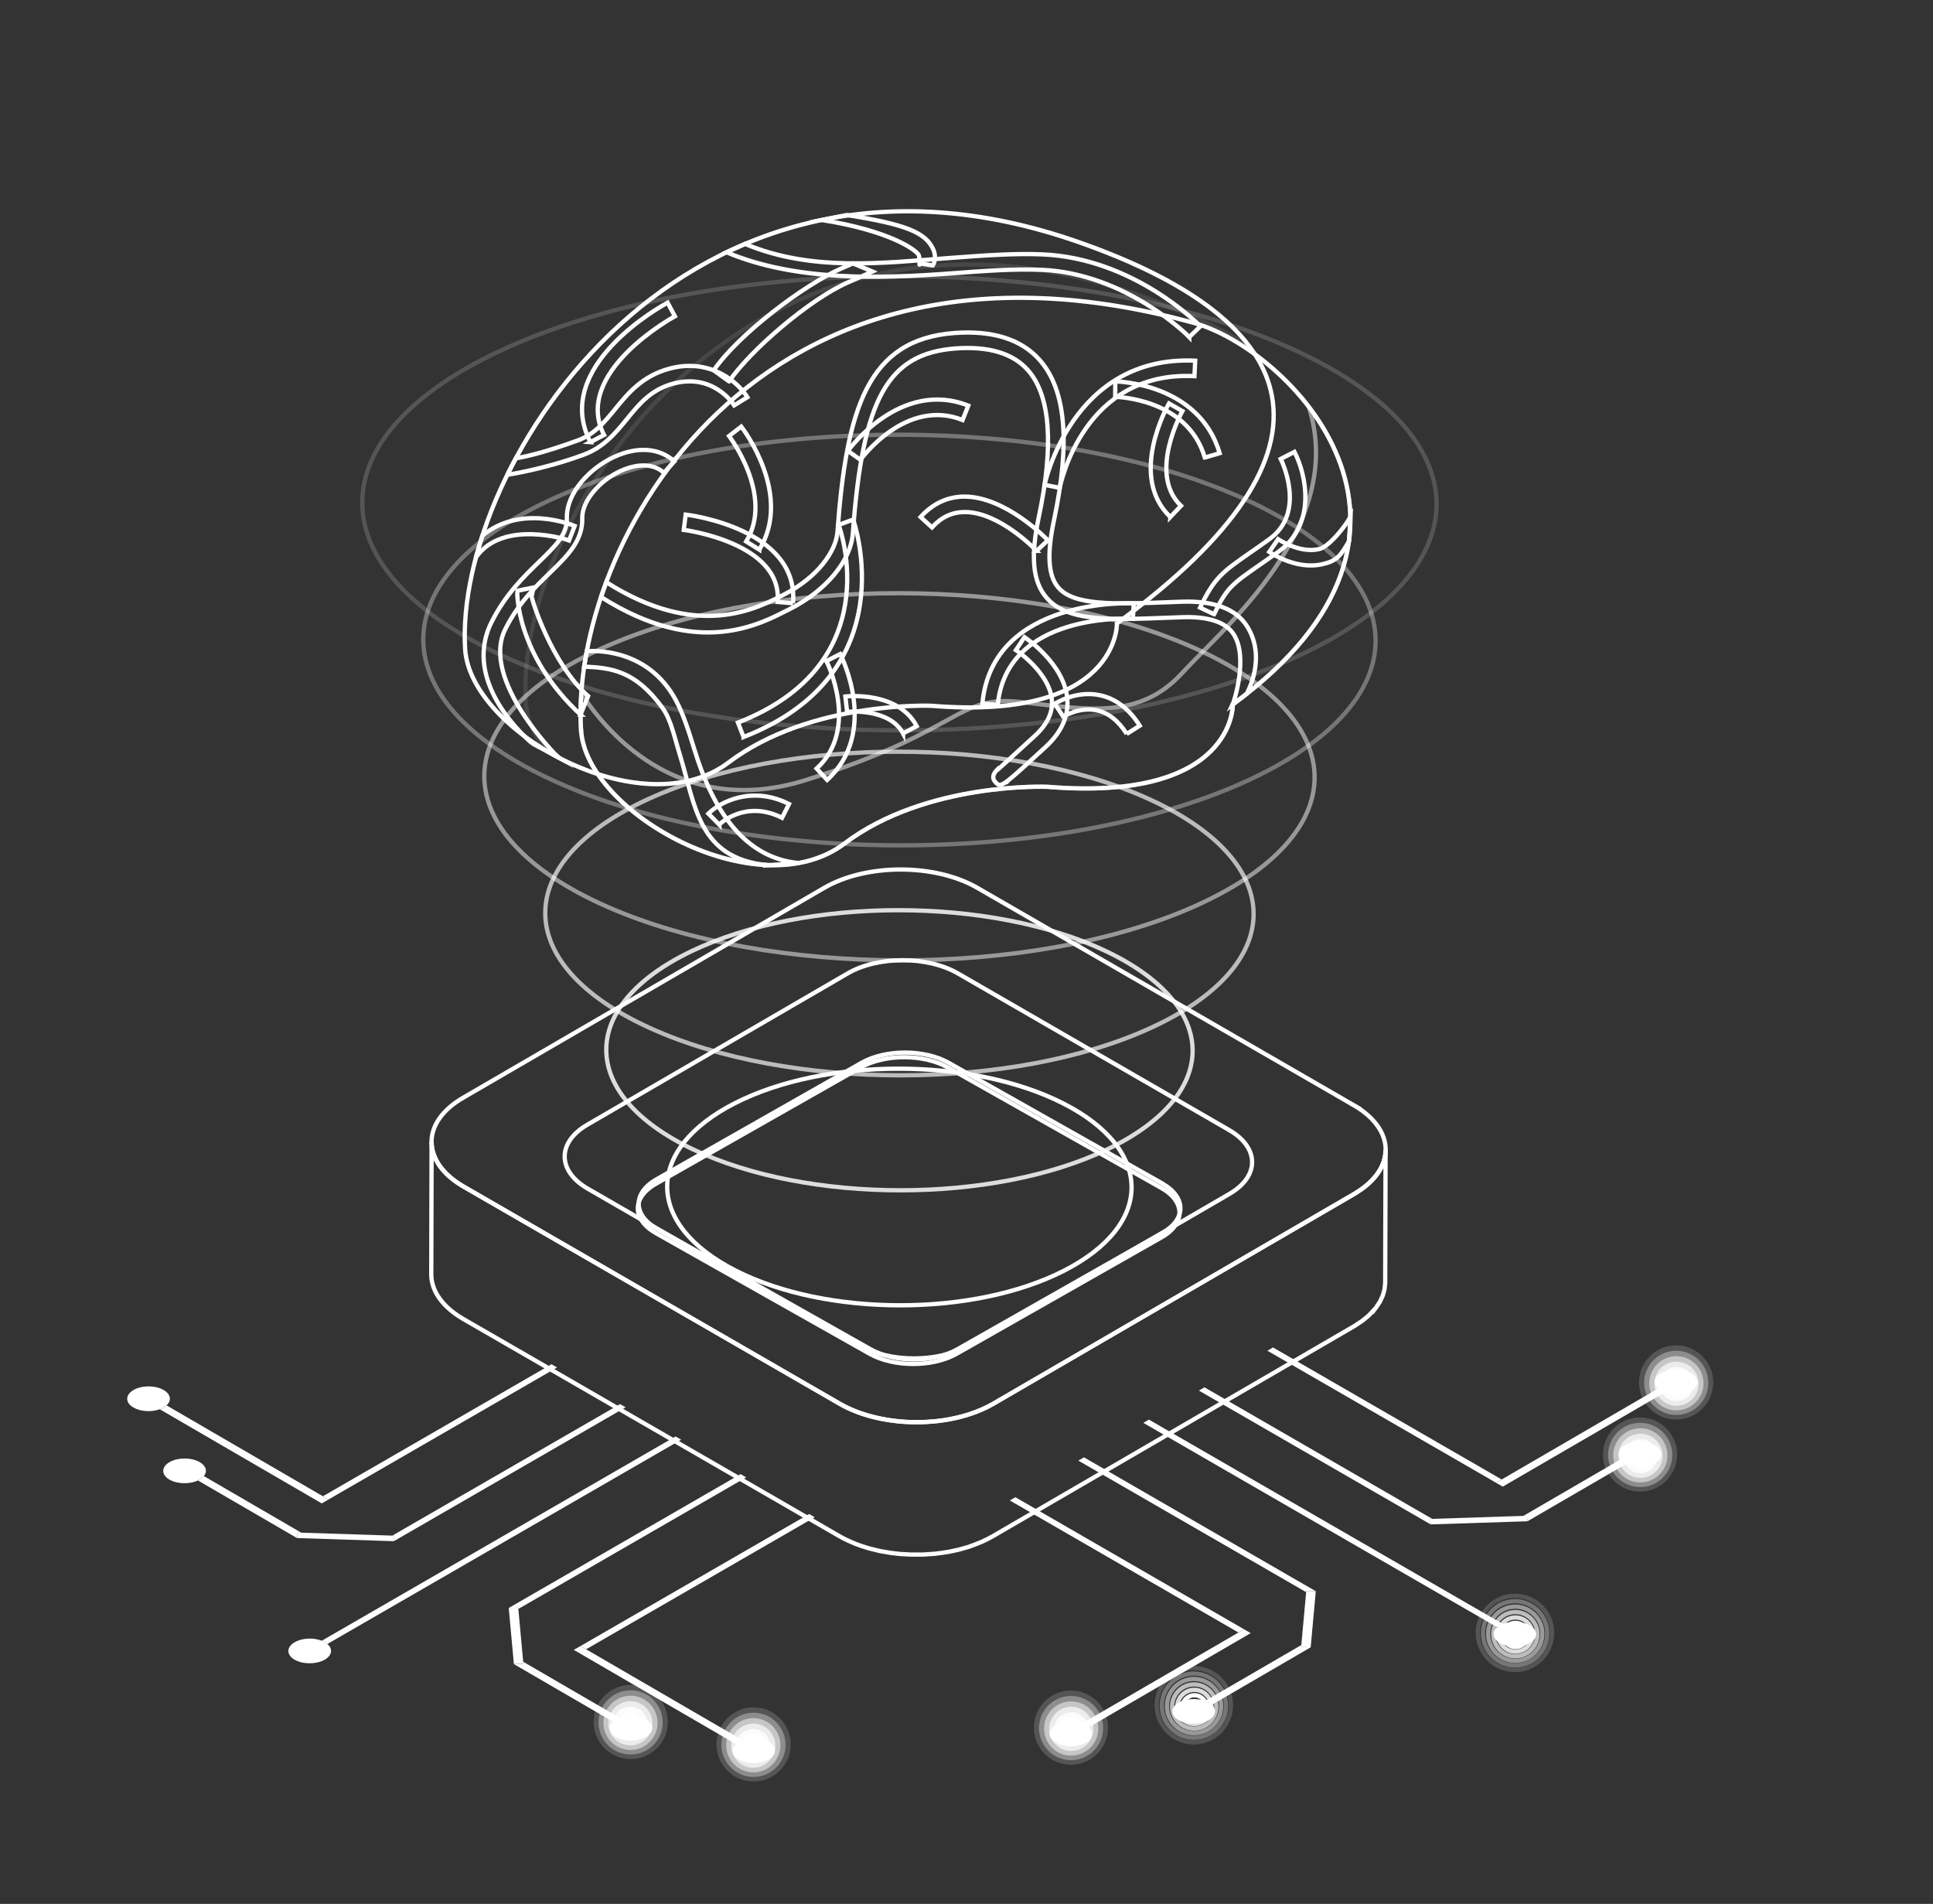 <?xml version="1.0" encoding="UTF-8"?> <svg xmlns="http://www.w3.org/2000/svg" viewBox="0 0 451.45 444.56"><rect x="0" y="0" width="451.45" height="444.56" fill="#333333" stroke="none"/><defs><style> .cls-1, .cls-2, .cls-3, .cls-4, .cls-5, .cls-6, .cls-7, .cls-8, .cls-9, .cls-10, .cls-11, .cls-12, .cls-13, .cls-14 { fill: none; stroke-miterlimit: 10; } .cls-1, .cls-2, .cls-3, .cls-4, .cls-5, .cls-6, .cls-11, .cls-13, .cls-14 { stroke: #fff; } .cls-1, .cls-15, .cls-16 { opacity: 0; } .cls-2, .cls-17 { opacity: .67; } .cls-3, .cls-18, .cls-19 { opacity: .5; } .cls-4, .cls-20 { opacity: .33; } .cls-21, .cls-22, .cls-18, .cls-20, .cls-15, .cls-23, .cls-17 { fill: #fff; stroke-width: 0px; } .cls-21, .cls-14 { opacity: .17; } .cls-5, .cls-24 { mix-blend-mode: overlay; } .cls-6, .cls-22 { opacity: .83; } .cls-7 { stroke: #fdfefe; } .cls-8 { stroke: #fdfdfd; } .cls-9 { stroke: #feffff; } .cls-10 { stroke: #fefefe; } .cls-12 { stroke: #fcfdfd; } .cls-25 { opacity: .17; } .cls-26 { opacity: .33; } .cls-27 { opacity: .67; } .cls-28 { opacity: .83; } .cls-13 { opacity: .1; } .cls-29 { isolation: isolate; } </style></defs><g class="cls-29"><g id="Layer_1" data-name="Layer 1"><g><g><path class="cls-11" d="m323.55,269.28c-.02.25-.04.5-.08.75-.04.22-.11.45-.18.68-.06.24-.12.49-.21.73-.07.2-.17.41-.25.61-.12.27-.24.54-.37.8-.1.19-.22.37-.34.56-.18.3-.38.59-.59.88-.13.18-.28.34-.42.51-.32.39-.68.77-1.07,1.15-.14.14-.27.28-.42.41-.24.22-.51.43-.77.64-.24.19-.46.38-.71.56-.29.21-.6.4-.91.61-.32.2-.62.42-.95.62l-84.37,49.03c-.76.44-1.56.83-2.38,1.2-.24.11-.49.21-.73.3-.65.27-1.31.53-1.99.75-.24.08-.47.17-.72.25-.43.14-.87.25-1.31.37-.33.09-.65.18-.99.26-.45.11-.92.2-1.38.3-.33.07-.65.14-.98.2-.94.16-1.9.3-2.87.4-.3.03-.61.05-.91.07-.57.05-1.14.09-1.71.11-.36.02-.72.02-1.07.04-.47,0-.94,0-1.4,0-.38,0-.77-.02-1.15-.03-.43-.02-.86-.04-1.28-.07-.39-.02-.78-.06-1.17-.1-.41-.04-.83-.09-1.25-.14-.39-.05-.77-.11-1.16-.17-.43-.07-.87-.14-1.3-.23-.36-.07-.72-.14-1.07-.22-.53-.11-1.04-.25-1.55-.38-.3-.08-.59-.15-.88-.23-.92-.27-1.83-.58-2.7-.91-.13-.05-.25-.11-.38-.16-1.19-.48-2.35-1.02-3.41-1.63l-87.9-50.74c-4.99-2.88-7.47-6.67-7.47-10.44l-.08,30.92c-.01,3.77,2.48,7.55,7.47,10.44l87.89,50.74c1.07.61,2.22,1.16,3.42,1.63.08.04.15.09.24.12.04.02.1.03.14.05.88.34,1.78.64,2.71.92.07.02.14.05.22.07.21.06.44.1.65.16.52.14,1.04.27,1.55.38.15.03.29.07.43.11.21.04.43.07.64.11.44.08.89.17,1.34.23.17.03.35.07.52.09.2.03.39.05.58.07.43.06.86.1,1.29.15.2.02.39.05.59.06.18.02.37.02.56.03.43.03.86.05,1.3.07.21.01.42.03.63.03.17,0,.35,0,.51,0,.47,0,.93,0,1.4,0,.23,0,.45,0,.68,0,.13,0,.27-.02.4-.03.57-.02,1.14-.07,1.71-.11.23-.02.46-.03.69-.05.07,0,.14-.02.22-.03.97-.1,1.92-.24,2.87-.4.04,0,.09-.01.14-.02.29-.05.56-.12.83-.17.46-.09.93-.19,1.39-.3.33-.08.65-.17.98-.26.44-.12.88-.24,1.31-.38.09-.02.19-.05.28-.08.16-.05.29-.12.44-.17.68-.23,1.34-.49,1.99-.76.24-.1.48-.2.72-.3.82-.37,1.62-.77,2.38-1.21l84.37-49.03c.1-.06.2-.12.3-.18.24-.14.44-.3.65-.44.31-.19.62-.39.91-.6.26-.18.48-.37.71-.56.26-.21.54-.42.77-.64.05-.04.11-.09.15-.13.1-.09.16-.19.25-.27.38-.37.74-.76,1.08-1.15.07-.09.17-.17.24-.26v-.05h0v.05c.07-.09.12-.19.19-.27.2-.28.39-.56.56-.84.08-.14.19-.26.27-.4.03-.07.06-.13.09-.2.14-.26.25-.52.36-.79.07-.15.16-.3.21-.45.02-.05.03-.1.05-.15.09-.26.15-.51.22-.77.04-.17.11-.34.14-.51,0-.04,0-.09.01-.13.05-.28.07-.55.09-.83.01-.16.05-.32.06-.49,0-.07,0-.14,0-.22l.09-30.92c0,.25-.05.51-.07.77Z"></path><path class="cls-11" d="m316.16,258.07c9.91,5.72,9.95,15,.12,20.71l-84.37,49.03c-9.84,5.71-25.84,5.72-35.76,0l-87.9-50.74c-9.91-5.73-9.96-15.01-.13-20.72l84.37-49.03c9.84-5.72,25.86-5.72,35.78,0l87.89,50.75Z"></path><path class="cls-11" d="m287.05,263.86c7.13,4.12,7.18,10.8.08,14.92l-60.77,35.32c-7.1,4.13-18.65,4.13-25.78.01l-63.32-36.56c-7.14-4.12-7.18-10.81-.08-14.93l60.78-35.32c7.09-4.12,18.63-4.12,25.77,0l63.32,36.56Z"></path><path class="cls-11" d="m271.44,276.35c5.62,3.17,5.66,8.32.07,11.5l-47.89,27.2c-5.59,3.17-14.69,3.17-20.32,0l-49.9-28.17c-5.62-3.17-5.65-8.33-.06-11.51l47.89-27.21c5.59-3.18,14.68-3.17,20.31,0l49.9,28.17Z"></path></g><path class="cls-11" d="m271.24,277.4c5.62,3.17,5.66,8.32.07,11.5l-47.89,27.21c-5.59,3.17-14.69,3.17-20.32,0l-49.9-28.16c-5.62-3.18-5.65-8.33-.06-11.51l47.89-27.2c5.59-3.18,14.68-3.18,20.31,0l49.9,28.16Z"></path><g><path class="cls-11" d="m108.63,151.57c-2.62-42.89,51.14-127.29,143.2-95.07,52.68,18.43,64.98,48.13,9.03,89.05,0,0,.6,22.87-43.32,19.25,0,0-28.28-1.2-47.38,13.24-20.22,15.29-60.35-7.11-61.53-26.47Z"></path><path class="cls-11" d="m277.76,78.71c-.14-.15-14.65-14.84-34.42-15.7-6.47-.28-13.65.26-21.26.83-16.34,1.23-36.16,1.89-52.39-4.93l4.31-1.96c15.44,6.49,31.88,4.49,47.81,3.29,7.71-.58,15-1.12,21.68-.84,21.24.92,36.23,16.15,36.86,16.79l-2.59,2.51Z"></path><path class="cls-11" d="m217.84,61.99l-3.09-.5c0,1.34.06-1.55-.19-1.97-.74-1.24-6.81-5.64-22.61-8.15l5.83-1.16c13.56,2.15,18.4,4,20.19,8.04.69,1.56.37,3-.12,3.74Z"></path><path class="cls-11" d="m170.27,89.06l-3.58-2.58c5.61-8.24,20.98-19.97,29.94-23.86,1.84-.8.66-.24,2.55-1.12l4.58,1.9c-1.92.89-3.83,1.71-5.69,2.53-8.83,3.84-22.77,15.75-27.8,23.13Z"></path><path class="cls-11" d="m118.48,110.86l1.98-3.83c1.38-.27,5.51-.92,14.51-4.2,3.88-1.42,6.22-4.28,8.7-7.31,2.95-3.62,6.3-7.72,12.63-9.43,9.59-2.61,16.14,3.22,18.25,6.66l-3.08,1.9c-.19-.31-4.88-7.59-14.23-5.08-5.21,1.41-7.92,4.72-10.78,8.23-2.68,3.28-5.44,6.67-10.26,8.42-9.33,3.41-17.44,4.59-17.73,4.64Z"></path><path class="cls-11" d="m137.89,103.24c-9.19-17.72,16.92-31.97,18.03-32.57l1.7,3.18c-.24.13-24.09,13.16-16.54,27.72l-3.2,1.67Z"></path><path class="cls-11" d="m124.27,173.57c-.75-.68-16.59-13.92-9.52-28.2,3.21-6.48,7.6-10.74,11.13-14.16,3.84-3.72,6.61-6.41,6.51-10.17-.16-6.01,5.43-11.76,11.04-14.35,5.43-2.5,10.56-2.13,14.07,1.04l-2.42,2.68c-3.38-3.05-8.22-1.32-10.15-.44-5.11,2.36-9.04,7.18-8.94,10.97.14,5.34-3.45,8.83-7.61,12.86-3.5,3.4-7.47,7.25-10.4,13.17-5.86,11.83,12.25,29.75,12.41,29.89l-6.13-3.3Z"></path><path class="cls-11" d="m111.15,130.16l1.51-5.08c8.96-7.41,20.89-2.53,21.55-2.27l-1.3,3.37c-.13-.06-15.43-5.09-21.76,3.98Z"></path><path class="cls-11" d="m135.59,166.89c-15.27-14.18-14.82-28.83-14.78-28.95l3.77-.76h0l-.4,2.05c-.15.39,4.58,15.7,13.17,23.3l-1.77,4.36Z"></path><path class="cls-13" d="m170.16,178.04c19.1-14.44,47.38-13.24,47.38-13.24,43.92,3.61,43.32-19.25,43.32-19.25,35.79-26.17,43.62-47.74,30.85-64.72-6.95-4.39-15.58-8.36-25.73-11.91-92.05-32.22-145.82,52.18-143.2,95.07.23,3.7,1.89,7.52,4.55,11.15,13.53,8.13,31.38,11.57,42.84,2.91Z"></path><path class="cls-11" d="m135.7,170.49c-2.62-42.89,40.31-123.35,143.2-95.07,21.58,5.93,64.98,48.13,9.03,89.05,0,0,.6,22.87-43.32,19.25,0,0-28.28-1.2-47.37,13.24-20.22,15.29-60.35-7.11-61.53-26.47Z"></path><path class="cls-11" d="m291.11,162.06l-3.19,2.42c.05-.1,3.75-10.74.25-16.3-1.84-2.92-5.93-4.28-12.14-4.06l-2.63.1c-14.64.56-24.28.94-29.06-4.74-3.15-3.74-3.69-9.52-1.73-18.75,3.55-16.78,2.71-28.3-2.49-34.24-3.49-3.99-9.21-5.7-16.99-5.12-15.82,1.2-21.64,11.69-23.95,43.15-.48,6.49-6.29,13.46-14.81,17.74-6.66,3.35-21.09,11.66-44-2.86l1.22-3.46c21.35,13.54,35.05,6.15,41.16,3.08,8.42-4.24,12.51-10.47,12.83-14.78,2.13-28.96,7.11-44.95,27.28-46.48,8.97-.67,15.7,1.45,19.99,6.34,6.08,6.94,7.16,19.17,3.31,37.37-1.68,7.93-1.37,12.91.96,15.67,3.64,4.32,13.09,3.96,26.17,3.46l2.63-.1c7.58-.27,12.76,1.65,15.34,5.76,4.6,7.32.12,15.32-.13,15.79Z"></path><path class="cls-11" d="m233.02,164.6l-3.59-.34c2.4-25.02,35.04-23.4,35.36-23.37l-.21,3.61c-1.19-.06-29.49-1.45-31.56,20.11Z"></path><path class="cls-11" d="m247.5,113.92l-3.54-.71c.06-.3,6.42-30.34,35.18-28.99l-.18,3.61c-25.76-1.29-31.23,24.97-31.46,26.09Z"></path><path class="cls-11" d="m281.38,106.84c-4.09-13.9-20.76-14.17-20.93-14.17l.03-3.61c.19,0,19.54.32,24.37,16.76l-3.46,1.02Z"></path><path class="cls-11" d="m173.66,172.09l-1.31-3.36c34.96-13.64,24-44.85,23.52-46.17l3.39-1.24c.13.36,12.6,35.87-25.6,50.78Z"></path><path class="cls-11" d="m193.18,182.12l-2.45-2.66c10.16-9.34,2.37-24.95,2.28-25.1l3.22-1.64c.38.74,9.1,18.22-3.05,29.4Z"></path><path class="cls-11" d="m200.97,107.37l-2.94-2.09c.11-.17,12.22-16.88,28.11-10.56l-1.33,3.35c-13.3-5.28-23.74,9.15-23.85,9.29Z"></path><path class="cls-11" d="m179.38,202.03c-16.42-1.5-17.01-14.18-20.58-25.72-1.28-4.13-2.09-8.28-4.09-11.03-6.38-8.78-12.06-9.33-18.28-9.63l.61-3.58c.84-.05,14.08-1.2,20.85,11.51,1.76,3.31,3.02,7.37,4.36,11.67,3.58,11.6,10.3,25,24.32,26.28l-7.2.51Z"></path><path class="cls-11" d="m185.2,140.87l-3.59-.31c1.21-13.81-21.68-16.8-21.92-16.83l.45-3.58c1.09.13,26.57,3.49,25.06,20.73Z"></path><path class="cls-11" d="m177.34,128.34l-3.07-1.9c6.58-10.69-3.9-24.49-4-24.63l2.85-2.2c.5.64,12.09,15.93,4.22,28.73Z"></path><path class="cls-11" d="m283.54,143.43l-3.26-1.55c3.33-7.01,5.27-8.36,11.68-12.82,1.28-.88,2.74-1.9,4.45-3.13,8.92-6.38,2.76-18.65,2.7-18.77l3.21-1.65c2.69,5.22,5.33,16.81-3.8,23.36-1.73,1.23-3.2,2.26-4.49,3.15-6.26,4.35-7.56,5.26-10.48,11.41Z"></path><path class="cls-11" d="m306.18,132.04c-5.13,0-9.53-3.02-9.74-3.17l2.06-2.97s4.97,3.38,9.55,2.32c2.28-.52,5.88-4.95,7.34-7.51l-.33,5.66c-1.99,3.48-2.91,4.63-6.22,5.37-.89.2-1.78.29-2.64.29Z"></path><path class="cls-11" d="m233.5,183.28c-.4,0-.66-.27-1.01-.65-1.24-1.31.07-2.59.63-3.14l.07.07c.78-.69,2.89-2.58,8.54-7.78,2.84-2.61,4.17-5.39,3.94-8.26-.51-6.45-8.32-11.67-8.4-11.72l1.99-3.02c.38.25,9.36,6.27,10.01,14.45.32,4.03-1.39,7.8-5.09,11.2-4.5,4.14-7.05,6.48-8.6,7.7-.11.1-.29.28-.38.38l-.06-.05c-.78.58-1.27.81-1.64.81Z"></path><path class="cls-11" d="m263.15,171.37c-1.94-3.07-4.28-4.92-6.96-5.5-4.15-.89-7.82,1.46-7.86,1.49l-1.98-3.02c.2-.13,4.97-3.22,10.59-1.99,3.67.79,6.78,3.19,9.25,7.1l-3.05,1.93Z"></path><path class="cls-11" d="m242.1,128.63c-.08-.09-8.6-9.07-16.77-9.07h-.09c-2.92.03-5.4,1.2-7.57,3.59l-2.67-2.43c2.85-3.14,6.29-4.74,10.22-4.77,9.65.02,19.12,9.79,19.51,10.21l-2.64,2.47Z"></path><path class="cls-11" d="m273.33,120.72c-9.9-9.44-.72-25.83-.32-26.52l3.14,1.79c-.08.15-8.18,14.63-.33,22.12l-2.49,2.62Z"></path><path class="cls-11" d="m167.98,192.55l-2.54-2.57c2.71-2.69,10.14-6.63,18.83-2.24l-1.62,3.22c-8.53-4.29-14.43,1.34-14.67,1.58Z"></path><path class="cls-11" d="m210.91,171.26c-3.2-6.03-12.97-5.05-13.07-5.04l-.4-3.59c.5-.06,12.31-1.27,16.66,6.93l-3.19,1.69Z"></path><path class="cls-3" d="m135.7,170.49c1.18,19.36,41.3,41.76,61.53,26.47,19.1-14.44,47.37-13.24,47.37-13.24,43.92,3.61,43.32-19.25,43.32-19.25,35.23-25.76,31.06-52.02,17.76-69.43,8.92,27.94-20.41,52.05-29.55,62.07-10.01,10.97-22.2,8.59-37.56,6.83-15.36-1.76-13.53,6.62-50.24,18.17-30.42,9.58-47.59-12.43-52.58-20.25-.21,3-.23,5.89-.06,8.63Z"></path></g><g class="cls-24"><path class="cls-5" d="m248.27,257.63c21.25,10.79,21.36,28.28.25,39.07-21.11,10.79-55.44,10.79-76.69,0-21.25-10.78-21.36-28.28-.25-39.07,21.11-10.79,55.44-10.79,76.68,0Z"></path><g class="cls-28"><path class="cls-9" d="m258.32,222.11c26.83,12.77,26.97,33.48.32,46.25-26.65,12.77-70,12.77-96.83,0-26.83-12.77-26.97-33.48-.32-46.25,26.65-12.77,70-12.77,96.83,0Z"></path></g><g class="cls-27"><path class="cls-10" d="m268.36,186.59c32.41,14.75,32.58,38.68.38,53.44-32.2,14.75-84.57,14.75-116.98,0-32.41-14.75-32.58-38.68-.38-53.44,32.2-14.76,84.57-14.75,116.98,0Z"></path></g><g class="cls-19"><path class="cls-10" d="m278.4,151.07c37.99,16.74,38.19,43.88.45,60.62-37.74,16.74-99.13,16.74-137.12,0-37.99-16.74-38.19-43.88-.45-60.62,37.75-16.74,99.13-16.74,137.12,0Z"></path></g><g class="cls-26"><path class="cls-7" d="m288.44,115.55c43.57,18.72,43.8,49.08.51,67.8-43.28,18.72-113.7,18.72-157.27,0-43.57-18.72-43.8-49.08-.51-67.8,43.29-18.72,113.7-18.72,157.27,0Z"></path></g><g class="cls-25"><path class="cls-8" d="m298.48,80.03c49.15,20.71,49.41,54.28.57,74.99-48.83,20.7-128.26,20.7-177.41,0-49.15-20.71-49.41-54.28-.58-74.99,48.84-20.71,128.27-20.7,177.42,0Z"></path></g><g class="cls-16"><path class="cls-12" d="m308.52,44.51c54.73,22.69,55.02,59.48.64,82.17-54.37,22.69-142.83,22.69-197.56,0-54.73-22.69-55.02-59.48-.64-82.17,54.38-22.69,142.83-22.69,197.57,0Z"></path></g></g><g><path class="cls-23" d="m39.59,341.41c-1.95,1.13-1.96,2.95-.02,4.08,1.82,1.06,4.71,1.12,6.67.2.13-.06.26-.13.38-.2.43-.24.76-.53,1-.82.86-1.07.54-2.38-.98-3.26-1.94-1.13-5.09-1.13-7.05,0Z"></path><path class="cls-23" d="m46.62,345.5c-.12.07-.25.14-.38.2l23.14,13.45.13-1.29.84.02-22.73-13.21c-.24.3-.57.58-1,.82Z"></path><path class="cls-23" d="m31.18,324.58c-1.96,1.13-1.96,2.96-.02,4.08,1.67.97,4.24,1.1,6.17.4.31-.11.6-.25.87-.4.27-.16.5-.33.7-.51,1.22-1.12,1-2.6-.68-3.58-1.93-1.13-5.09-1.13-7.05,0Z"></path><polygon class="cls-23" points="69.41 359.16 69.43 359.14 69.38 359.14 69.41 359.16"></polygon><g class="cls-29"><polygon class="cls-23" points="75.41 349.38 76.72 350.14 75.93 350.59 130.11 319.31 128.8 318.55 75.41 349.38"></polygon><path class="cls-23" d="m37.32,329.07l37.82,21.98.79-.45.79-.46-1.31-.76-36.51-21.22c-.2.18-.43.35-.7.51-.27.15-.57.29-.87.4Z"></path><polygon class="cls-23" points="69.51 357.85 69.38 359.14 69.43 359.14 91.9 359.87 91.98 359.87 92.11 358.59 91.62 358.57 70.34 357.88 69.51 357.85"></polygon><polygon class="cls-23" points="91.62 358.57 92.11 358.59 91.98 359.87 146.12 328.61 144.82 327.86 91.62 358.57"></polygon><polygon class="cls-23" points="118.81 375.47 118.78 375.49 118.82 375.52 118.81 375.47"></polygon><polygon class="cls-23" points="118.81 375.47 118.82 375.52 120.01 388.53 120.01 388.56 122.23 388.49 122.19 388.01 121.06 375.69 121.04 375.4 118.81 375.47"></polygon><polygon class="cls-23" points="174.27 344.97 172.96 344.21 118.81 375.47 121.04 375.4 121.06 375.69 174.27 344.97"></polygon><path class="cls-23" d="m75.14,383.11c.25.1.5.22.72.35.22.13.42.27.59.42l82.64-47.71-1.31-.76-82.64,47.71Z"></path><polygon class="cls-23" points="135.58 384.35 136.89 385.11 190.28 354.28 188.98 353.52 135.58 384.35"></polygon><path class="cls-23" d="m68.82,383.46c-1.95,1.13-1.96,2.95-.02,4.08,1.93,1.12,5.08,1.12,7.04,0,1.73-1,1.94-2.54.62-3.66-.17-.15-.37-.29-.59-.42-.23-.13-.47-.25-.72-.35-1.94-.76-4.6-.65-6.32.35Z"></path><polygon class="cls-23" points="120.01 388.53 119.98 388.55 120.01 388.56 120.01 388.53"></polygon><path class="cls-23" d="m122.19,388.01l.04.49-2.22.07,23.12,13.43c.2-.18.43-.35.7-.5.27-.15.56-.29.87-.4l-22.51-13.08Z"></path><path class="cls-23" d="m143.83,401.49c-.27.16-.5.32-.7.5-1.22,1.11-1,2.6.68,3.58,1.93,1.12,5.08,1.12,7.04,0,1.95-1.13,1.96-2.95.03-4.08-1.68-.98-4.25-1.11-6.17-.4-.31.11-.6.25-.87.4Z"></path><path class="cls-23" d="m134.01,385.25l37.81,21.98c.2-.18.43-.35.7-.51.27-.15.56-.29.87-.4l-36.51-21.21-1.31-.76-1.57.91Z"></path></g><path class="cls-23" d="m172.52,406.72c-.27.16-.5.33-.7.51-1.22,1.11-1,2.6.68,3.57,1.94,1.13,5.09,1.13,7.04,0,1.95-1.13,1.96-2.95.02-4.08-1.67-.97-4.24-1.11-6.18-.4-.31.11-.6.25-.87.4Z"></path></g><g class="cls-24"><path class="cls-15" d="m185.87,407.23c0,5.43-4.4,9.83-9.83,9.83s-9.83-4.4-9.83-9.83,4.41-9.83,9.83-9.83,9.83,4.4,9.83,9.83Z"></path><path class="cls-21" d="m184.67,407.33c0,4.78-3.88,8.66-8.66,8.66s-8.67-3.88-8.67-8.66,3.89-8.67,8.67-8.67,8.66,3.88,8.66,8.67Z"></path><path class="cls-20" d="m183.47,407.42c0,4.14-3.35,7.5-7.49,7.5s-7.5-3.36-7.5-7.5,3.37-7.5,7.5-7.5,7.49,3.36,7.49,7.5Z"></path><path class="cls-18" d="m182.27,407.52c0,3.49-2.83,6.33-6.32,6.33s-6.34-2.83-6.34-6.33,2.84-6.33,6.34-6.33,6.32,2.84,6.32,6.33Z"></path><path class="cls-17" d="m181.08,407.62c0,2.85-2.31,5.16-5.15,5.16s-5.17-2.31-5.17-5.16,2.32-5.16,5.17-5.16,5.15,2.31,5.15,5.16Z"></path><path class="cls-22" d="m179.88,407.72c0,2.2-1.78,3.99-3.98,3.99s-4.01-1.79-4.01-3.99,1.8-3.99,4.01-3.99,3.98,1.79,3.98,3.99Z"></path><path class="cls-23" d="m178.68,407.81c0,1.56-1.26,2.82-2.81,2.82s-2.84-1.26-2.84-2.82,1.28-2.83,2.84-2.83,2.81,1.27,2.81,2.83Z"></path></g><g class="cls-24"><path class="cls-15" d="m157.17,402c0,5.43-4.4,9.83-9.83,9.83s-9.83-4.41-9.83-9.83,4.41-9.83,9.83-9.83,9.83,4.4,9.83,9.83Z"></path><path class="cls-21" d="m155.97,402.09c0,4.78-3.88,8.66-8.66,8.66s-8.67-3.88-8.67-8.66,3.89-8.66,8.67-8.66,8.66,3.87,8.66,8.66Z"></path><path class="cls-20" d="m154.77,402.19c0,4.14-3.35,7.5-7.49,7.5s-7.5-3.36-7.5-7.5,3.37-7.5,7.5-7.5,7.49,3.35,7.49,7.5Z"></path><path class="cls-18" d="m153.58,402.29c0,3.49-2.83,6.33-6.32,6.33s-6.34-2.84-6.34-6.33,2.85-6.33,6.34-6.33,6.32,2.83,6.32,6.33Z"></path><path class="cls-17" d="m152.38,402.39c0,2.85-2.31,5.16-5.15,5.16s-5.17-2.31-5.17-5.16,2.32-5.16,5.17-5.16,5.15,2.31,5.15,5.16Z"></path><path class="cls-22" d="m151.18,402.48c0,2.2-1.79,3.99-3.98,3.99s-4.01-1.79-4.01-3.99,1.8-3.99,4.01-3.99,3.98,1.79,3.98,3.99Z"></path><path class="cls-23" d="m149.98,402.58c0,1.56-1.26,2.82-2.81,2.82s-2.84-1.27-2.84-2.82,1.28-2.83,2.84-2.83,2.81,1.27,2.81,2.83Z"></path></g><path class="cls-23" d="m386.52,337.5c1.95,1.12,1.97,2.96.02,4.08-1.82,1.06-4.71,1.12-6.67.2-.13-.06-.26-.13-.38-.2-.43-.24-.76-.53-1-.82-.86-1.07-.54-2.38.98-3.26,1.94-1.13,5.09-1.13,7.05,0Z"></path><path class="cls-23" d="m379.5,341.58c.12.07.25.14.38.2l-23.14,13.44-.13-1.28-.84.03,22.73-13.21c.24.3.57.58,1,.82Z"></path><path class="cls-23" d="m394.94,320.67c1.95,1.13,1.96,2.96.02,4.08-1.67.97-4.24,1.11-6.17.4-.31-.11-.6-.25-.87-.4-.27-.16-.5-.33-.7-.5-1.22-1.12-1-2.6.68-3.58,1.94-1.12,5.09-1.13,7.04,0Z"></path><polygon class="cls-23" points="356.71 355.24 356.68 355.22 356.74 355.22 356.71 355.24"></polygon><polygon class="cls-23" points="350.71 345.46 349.4 346.22 350.19 346.68 296 315.4 297.31 314.63 350.71 345.46"></polygon><path class="cls-23" d="m388.79,325.15l-37.82,21.98-.79-.45-.79-.45,1.31-.76,36.51-21.22c.2.18.43.35.7.5.27.16.56.29.87.4Z"></path><polygon class="cls-23" points="356.61 353.93 356.74 355.22 356.68 355.22 334.22 355.95 334.14 355.96 334.01 354.67 334.5 354.66 355.77 353.96 356.61 353.93"></polygon><polygon class="cls-23" points="334.5 354.66 334.01 354.67 334.14 355.96 279.99 324.7 281.3 323.94 334.5 354.66"></polygon><polygon class="cls-23" points="307.3 371.55 307.34 371.57 307.3 371.6 307.3 371.55"></polygon><polygon class="cls-23" points="307.3 371.55 307.3 371.6 306.11 384.62 306.11 384.65 303.88 384.58 303.92 384.09 305.05 371.77 305.08 371.48 307.3 371.55"></polygon><polygon class="cls-23" points="251.85 341.06 253.16 340.29 307.3 371.55 305.08 371.48 305.05 371.77 251.85 341.06"></polygon><path class="cls-23" d="m350.97,379.19c-.26.1-.5.21-.72.35-.22.13-.42.27-.59.42l-82.64-47.72,1.31-.76,82.64,47.71Z"></path><polygon class="cls-23" points="290.53 380.43 289.23 381.19 235.84 350.36 237.14 349.6 290.53 380.43"></polygon><path class="cls-23" d="m357.3,379.54c1.95,1.13,1.96,2.95.02,4.08-1.94,1.12-5.08,1.12-7.04,0-1.73-1-1.94-2.54-.63-3.66.17-.15.37-.29.59-.42.23-.13.47-.25.72-.35,1.93-.76,4.59-.65,6.32.35Z"></path><polygon class="cls-23" points="306.11 384.62 306.13 384.63 306.11 384.65 306.11 384.62"></polygon><path class="cls-23" d="m303.92,384.09l-.04.49,2.23.07-23.11,13.44c-.2-.18-.43-.35-.7-.5-.27-.16-.56-.29-.87-.4l22.5-13.08Z"></path><path class="cls-23" d="m282.29,397.58c.27.15.51.32.7.5,1.22,1.11,1,2.6-.68,3.57-1.94,1.12-5.09,1.12-7.04,0-1.96-1.13-1.96-2.95-.03-4.07,1.67-.98,4.25-1.11,6.17-.4.31.11.6.24.87.4Z"></path><path class="cls-23" d="m292.1,381.34l-37.81,21.98c-.19-.18-.43-.35-.7-.51-.27-.15-.57-.29-.87-.4l36.51-21.21,1.31-.76,1.57.91Z"></path><path class="cls-23" d="m253.6,402.81c.27.16.5.33.7.51,1.22,1.11,1,2.6-.68,3.57-1.94,1.13-5.09,1.13-7.04,0-1.95-1.13-1.96-2.96-.02-4.08,1.67-.97,4.25-1.11,6.18-.4.31.11.6.25.87.4Z"></path><g class="cls-24"><path class="cls-15" d="m240.25,403.32c0,5.43,4.4,9.83,9.83,9.83s9.83-4.4,9.83-9.83-4.41-9.84-9.83-9.84-9.83,4.4-9.83,9.84Z"></path><path class="cls-21" d="m241.45,403.41c0,4.78,3.88,8.66,8.66,8.66s8.67-3.88,8.67-8.66-3.89-8.67-8.67-8.67-8.66,3.88-8.66,8.67Z"></path><path class="cls-20" d="m242.65,403.51c0,4.14,3.35,7.49,7.49,7.49s7.5-3.36,7.5-7.49-3.37-7.5-7.5-7.5-7.49,3.35-7.49,7.5Z"></path><path class="cls-18" d="m243.84,403.61c0,3.49,2.83,6.33,6.32,6.33s6.34-2.83,6.34-6.33-2.84-6.33-6.34-6.33-6.32,2.83-6.32,6.33Z"></path><path class="cls-17" d="m245.04,403.7c0,2.85,2.31,5.16,5.15,5.16s5.17-2.31,5.17-5.16-2.32-5.16-5.17-5.16-5.15,2.31-5.15,5.16Z"></path><path class="cls-22" d="m246.24,403.8c0,2.2,1.78,3.99,3.98,3.99s4-1.79,4-3.99-1.8-3.99-4-3.99-3.98,1.79-3.98,3.99Z"></path><path class="cls-23" d="m247.43,403.9c0,1.56,1.26,2.82,2.81,2.82s2.84-1.26,2.84-2.82-1.28-2.83-2.84-2.83-2.81,1.27-2.81,2.83Z"></path></g><g class="cls-24"><path class="cls-1" d="m268.95,398.08c0,5.43,4.4,9.83,9.83,9.83s9.83-4.4,9.83-9.83-4.41-9.84-9.83-9.84-9.83,4.4-9.83,9.84Z"></path><path class="cls-14" d="m270.15,398.18c0,4.78,3.88,8.66,8.66,8.66s8.67-3.88,8.67-8.66-3.89-8.67-8.67-8.67-8.66,3.88-8.66,8.67Z"></path><path class="cls-4" d="m271.34,398.28c0,4.14,3.35,7.49,7.49,7.49s7.5-3.36,7.5-7.49-3.37-7.5-7.5-7.5-7.49,3.36-7.49,7.5Z"></path><path class="cls-3" d="m272.54,398.37c0,3.49,2.83,6.33,6.32,6.33s6.34-2.84,6.34-6.33-2.84-6.33-6.34-6.33-6.32,2.84-6.32,6.33Z"></path><path class="cls-2" d="m273.74,398.47c0,2.85,2.31,5.16,5.15,5.16s5.17-2.31,5.17-5.16-2.32-5.16-5.17-5.16-5.15,2.31-5.15,5.16Z"></path><path class="cls-6" d="m274.94,398.57c0,2.2,1.79,3.99,3.99,3.99s4-1.79,4-3.99-1.8-3.99-4-3.99-3.99,1.79-3.99,3.99Z"></path><path class="cls-11" d="m276.13,398.67c0,1.56,1.26,2.82,2.82,2.82s2.84-1.27,2.84-2.82-1.28-2.83-2.84-2.83-2.82,1.27-2.82,2.83Z"></path></g><g class="cls-24"><path class="cls-1" d="m343.95,381.19c0,5.43,4.4,9.83,9.83,9.83s9.84-4.4,9.84-9.83-4.41-9.83-9.84-9.83-9.83,4.4-9.83,9.83Z"></path><path class="cls-14" d="m345.15,381.29c0,4.78,3.88,8.66,8.66,8.66s8.67-3.88,8.67-8.66-3.89-8.67-8.67-8.67-8.66,3.88-8.66,8.67Z"></path><path class="cls-4" d="m346.35,381.38c0,4.14,3.35,7.5,7.49,7.5s7.51-3.36,7.51-7.5-3.37-7.5-7.51-7.5-7.49,3.36-7.49,7.5Z"></path><path class="cls-3" d="m347.55,381.48c0,3.49,2.83,6.33,6.32,6.33s6.34-2.83,6.34-6.33-2.85-6.33-6.34-6.33-6.32,2.84-6.32,6.33Z"></path><path class="cls-2" d="m348.75,381.58c0,2.85,2.31,5.16,5.15,5.16s5.17-2.31,5.17-5.16-2.33-5.16-5.17-5.16-5.15,2.31-5.15,5.16Z"></path><path class="cls-6" d="m349.94,381.67c0,2.2,1.79,3.99,3.98,3.99s4-1.79,4-3.99-1.8-3.99-4-3.99-3.98,1.79-3.98,3.99Z"></path><path class="cls-11" d="m351.14,381.77c0,1.56,1.26,2.82,2.81,2.82s2.84-1.26,2.84-2.82-1.28-2.83-2.84-2.83-2.81,1.27-2.81,2.83Z"></path></g><g class="cls-24"><path class="cls-15" d="m373.18,339.54c0,5.43,4.4,9.84,9.83,9.84s9.84-4.41,9.84-9.84-4.41-9.83-9.84-9.83-9.83,4.4-9.83,9.83Z"></path><path class="cls-21" d="m374.37,339.63c0,4.78,3.88,8.67,8.66,8.67s8.67-3.89,8.67-8.67-3.89-8.66-8.67-8.66-8.66,3.87-8.66,8.66Z"></path><path class="cls-20" d="m375.57,339.73c0,4.14,3.35,7.5,7.49,7.5s7.5-3.36,7.5-7.5-3.37-7.5-7.5-7.5-7.49,3.35-7.49,7.5Z"></path><path class="cls-18" d="m376.77,339.83c0,3.49,2.83,6.33,6.32,6.33s6.34-2.84,6.34-6.33-2.85-6.33-6.34-6.33-6.32,2.83-6.32,6.33Z"></path><path class="cls-17" d="m377.97,339.93c0,2.85,2.31,5.16,5.15,5.16s5.17-2.31,5.17-5.16-2.33-5.16-5.17-5.16-5.15,2.31-5.15,5.16Z"></path><path class="cls-22" d="m379.16,340.02c0,2.2,1.78,3.99,3.98,3.99s4-1.79,4-3.99-1.8-3.99-4-3.99-3.98,1.79-3.98,3.99Z"></path><path class="cls-23" d="m380.36,340.12c0,1.56,1.26,2.82,2.82,2.82s2.84-1.26,2.84-2.82-1.28-2.83-2.84-2.83-2.82,1.26-2.82,2.83Z"></path></g><g class="cls-24"><path class="cls-15" d="m381.6,322.71c0,5.43,4.4,9.83,9.83,9.83s9.83-4.4,9.83-9.83-4.41-9.84-9.83-9.84-9.83,4.4-9.83,9.84Z"></path><path class="cls-21" d="m382.79,322.81c0,4.78,3.88,8.66,8.66,8.66s8.67-3.88,8.67-8.66-3.89-8.67-8.67-8.67-8.66,3.88-8.66,8.67Z"></path><path class="cls-20" d="m383.99,322.9c0,4.14,3.35,7.49,7.49,7.49s7.5-3.36,7.5-7.49-3.37-7.5-7.5-7.5-7.49,3.36-7.49,7.5Z"></path><path class="cls-18" d="m385.19,323c0,3.49,2.83,6.33,6.32,6.33s6.34-2.83,6.34-6.33-2.84-6.33-6.34-6.33-6.32,2.84-6.32,6.33Z"></path><path class="cls-17" d="m386.39,323.1c0,2.85,2.31,5.16,5.15,5.16s5.17-2.31,5.17-5.16-2.32-5.16-5.17-5.16-5.15,2.31-5.15,5.16Z"></path><path class="cls-22" d="m387.58,323.19c0,2.2,1.78,3.99,3.99,3.99s4-1.79,4-3.99-1.8-3.99-4-3.99-3.99,1.79-3.99,3.99Z"></path><path class="cls-23" d="m388.78,323.29c0,1.56,1.26,2.82,2.82,2.82s2.84-1.26,2.84-2.82-1.28-2.83-2.84-2.83-2.82,1.27-2.82,2.83Z"></path></g></g></g></g></svg> 